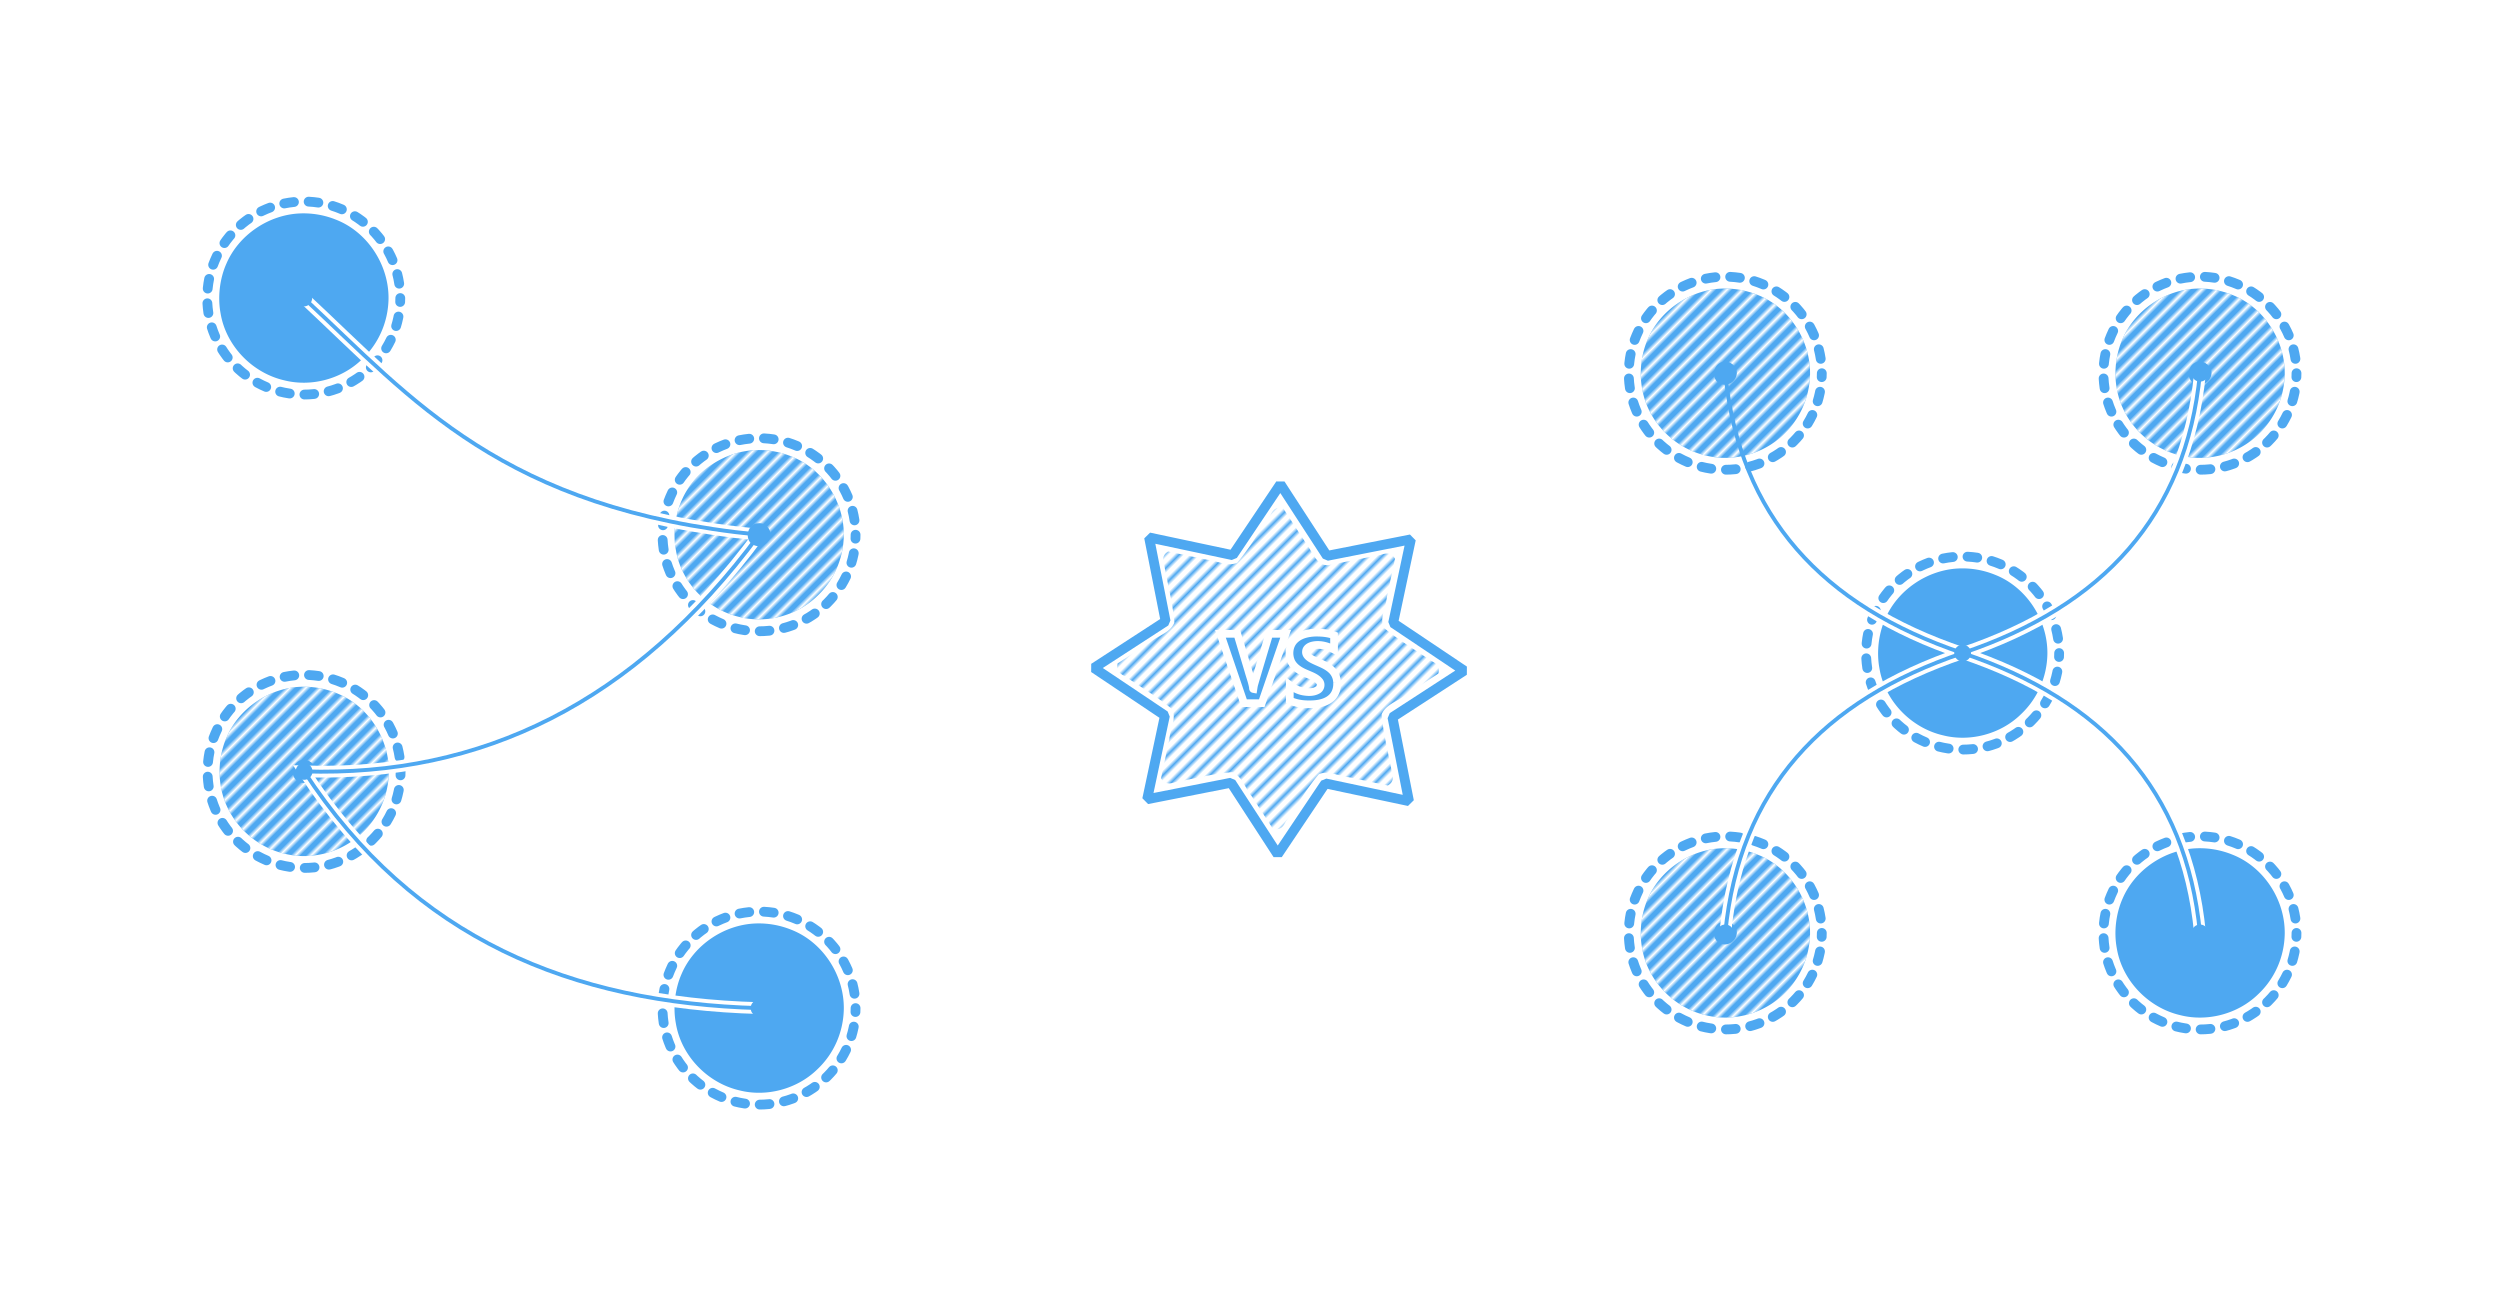 <svg xmlns="http://www.w3.org/2000/svg" xmlns:xlink="http://www.w3.org/1999/xlink" width="1275.138" height="666.265" viewBox="0 0 337.38 176.283"><defs><pattern xlink:href="#a" id="m" x="0" y="0" patternTransform="rotate(45)scale(.5)" preserveAspectRatio="xMidYMid"/><pattern id="a" width="2.5" height="1" patternTransform="scale(2)" patternUnits="userSpaceOnUse" preserveAspectRatio="xMidYMid" style="fill:#4ea8f1"><path d="M0-.5h1v2H0z" style="stroke:none"/></pattern><pattern xlink:href="#b" id="e" x="0" y="0" patternTransform="rotate(45 244.007 -101.071)scale(.5)" preserveAspectRatio="xMidYMid"/><pattern xlink:href="#c" id="j" patternTransform="rotate(45 -.943 181.193)scale(.5)" preserveAspectRatio="xMidYMid"/><pattern xlink:href="#c" id="k" patternTransform="rotate(45 31.088 258.52)scale(.5)" preserveAspectRatio="xMidYMid"/><pattern xlink:href="#c" id="l" patternTransform="rotate(45 90.233 143.427)scale(.5)" preserveAspectRatio="xMidYMid"/><pattern xlink:href="#c" id="i" patternTransform="rotate(45 122.263 220.755)scale(.5)" preserveAspectRatio="xMidYMid"/><pattern xlink:href="#c" id="h" patternTransform="rotate(45 -82.027 30.371)scale(.5)" preserveAspectRatio="xMidYMid"/><pattern xlink:href="#c" id="g" patternTransform="rotate(45 -74.169 -59.712)scale(.5)" preserveAspectRatio="xMidYMid"/><pattern xlink:href="#c" id="f" patternTransform="rotate(45 2.922 -91.708)scale(.5)" preserveAspectRatio="xMidYMid"/><pattern xlink:href="#b" id="c" patternTransform="rotate(45 -65.04 -157.019)scale(.5)" preserveAspectRatio="xMidYMid"/><pattern xlink:href="#d" id="b" x="0" y="0" patternTransform="rotate(45)scale(.5)" preserveAspectRatio="xMidYMid"/><pattern id="d" width="2.5" height="1" patternTransform="scale(2)" patternUnits="userSpaceOnUse" preserveAspectRatio="xMidYMid" style="fill:#fff"><path d="M0-.5h1v2H0z" style="stroke:none"/></pattern></defs><g transform="translate(164.57 -51.858)"><path d="M-164.57 51.858h337.38v176.283h-337.38z" style="fill:#fff;fill-opacity:1;stroke:none;stroke-width:.558;stroke-dasharray:none;stroke-dashoffset:0;stroke-opacity:1;paint-order:stroke fill markers"/><g transform="translate(0 -3.014)"><circle cx="-62.135" cy="127.036" r="13.025" style="fill:none;stroke:#4ea8f1;stroke-width:1.323;stroke-linecap:round;stroke-linejoin:bevel;stroke-miterlimit:0;stroke-dasharray:1.323,1.984;stroke-dashoffset:4.101;stroke-opacity:1;paint-order:stroke fill markers"/><path d="M-62.604 115.614c-4.273.16-8.33 2.92-9.99 6.825-.884 2.005-1.173 4.472-.77 6.641.716 4.391 4.27 8.068 8.6 9.06 3.625.917 7.74-.164 10.464-2.813 2.263-2.116 3.55-5.056 3.604-8.179.067-4.573-2.846-9.063-7.143-10.71a11.7 11.7 0 0 0-4.765-.824" style="fill:#4ea8f1;fill-opacity:1;stroke:none;stroke-width:1.323;stroke-linecap:round;stroke-linejoin:bevel;stroke-miterlimit:0;stroke-dasharray:1.323,1.984;stroke-dashoffset:4.101;paint-order:stroke fill markers"/><path d="M-62.604 115.614c-4.273.16-8.33 2.92-9.99 6.825-.884 2.005-1.173 4.472-.77 6.641.716 4.391 4.27 8.068 8.6 9.06 3.625.917 7.74-.164 10.464-2.813 2.263-2.116 3.55-5.056 3.604-8.179.067-4.573-2.846-9.063-7.143-10.71a11.7 11.7 0 0 0-4.765-.824" style="fill:url(#e);fill-opacity:1;stroke:none;stroke-width:1.323;stroke-linecap:round;stroke-linejoin:bevel;stroke-miterlimit:0;stroke-dasharray:1.323,1.984;stroke-dashoffset:4.101;paint-order:stroke fill markers"/><circle cx="-123.577" cy="95.094" r="13.025" style="fill:none;stroke:#4ea8f1;stroke-width:1.323;stroke-linecap:round;stroke-linejoin:bevel;stroke-miterlimit:0;stroke-dasharray:1.323,1.984;stroke-dashoffset:4.101;stroke-opacity:1;paint-order:stroke fill markers"/><path d="M-124.046 83.673c-4.273.16-8.33 2.92-9.99 6.824-.884 2.006-1.173 4.473-.77 6.642.717 4.391 4.27 8.067 8.6 9.06 3.625.917 7.74-.164 10.464-2.814 2.263-2.116 3.55-5.056 3.604-8.178.067-4.573-2.846-9.063-7.143-10.71a11.7 11.7 0 0 0-4.765-.824" style="fill:#4ea8f1;fill-opacity:1;stroke:none;stroke-width:1.323;stroke-linecap:round;stroke-linejoin:bevel;stroke-miterlimit:0;stroke-dasharray:1.323,1.984;stroke-dashoffset:4.101;paint-order:stroke fill markers"/><path d="M-124.046 83.673c-4.273.16-8.33 2.92-9.99 6.824-.884 2.006-1.173 4.473-.77 6.642.717 4.391 4.27 8.067 8.6 9.06 3.625.917 7.74-.164 10.464-2.814 2.263-2.116 3.55-5.056 3.604-8.178.067-4.573-2.846-9.063-7.143-10.71a11.7 11.7 0 0 0-4.765-.824" style="fill:url(#f);fill-opacity:1;stroke:none;stroke-width:1.323;stroke-linecap:round;stroke-linejoin:bevel;stroke-miterlimit:0;stroke-dasharray:1.323,1.984;stroke-dashoffset:4.101;paint-order:stroke fill markers"/><path d="M-123.697 93.546c-1.576.025-1.977 2.579-.413 3.011 1.286.484 2.623-1.06 1.881-2.236-.298-.499-.877-.85-1.468-.775" style="fill:#4ea8f1;fill-opacity:1;stroke:none;stroke-width:.729;stroke-linecap:round;stroke-linejoin:bevel;stroke-miterlimit:0;stroke-dasharray:none;stroke-dashoffset:15.5;stroke-opacity:1;paint-order:stroke fill markers"/><circle cx="-123.532" cy="158.977" r="13.025" style="fill:none;stroke:#4ea8f1;stroke-width:1.323;stroke-linecap:round;stroke-linejoin:bevel;stroke-miterlimit:0;stroke-dasharray:1.323,1.984;stroke-dashoffset:4.101;stroke-opacity:1;paint-order:stroke fill markers"/><path d="M-124.001 147.555c-4.274.16-8.33 2.92-9.99 6.825-.884 2.005-1.173 4.473-.77 6.642.716 4.39 4.27 8.067 8.6 9.06 3.624.916 7.74-.164 10.464-2.814 2.263-2.116 3.55-5.056 3.604-8.178.066-4.573-2.846-9.064-7.143-10.71a11.7 11.7 0 0 0-4.765-.825" style="fill:#4ea8f1;fill-opacity:1;stroke:none;stroke-width:1.323;stroke-linecap:round;stroke-linejoin:bevel;stroke-miterlimit:0;stroke-dasharray:1.323,1.984;stroke-dashoffset:4.101;paint-order:stroke fill markers"/><path d="M-124.001 147.555c-4.274.16-8.33 2.92-9.99 6.825-.884 2.005-1.173 4.473-.77 6.642.716 4.39 4.27 8.067 8.6 9.06 3.624.916 7.74-.164 10.464-2.814 2.263-2.116 3.55-5.056 3.604-8.178.066-4.573-2.846-9.064-7.143-10.71a11.7 11.7 0 0 0-4.765-.825" style="fill:url(#g);fill-opacity:1;stroke:none;stroke-width:1.323;stroke-linecap:round;stroke-linejoin:bevel;stroke-miterlimit:0;stroke-dasharray:1.323,1.984;stroke-dashoffset:4.101;paint-order:stroke fill markers"/><path d="M-123.653 157.429c-1.575.025-1.976 2.578-.413 3.01 1.287.485 2.624-1.059 1.882-2.236-.298-.498-.877-.85-1.469-.774" style="fill:#4ea8f1;fill-opacity:1;stroke:none;stroke-width:.729;stroke-linecap:round;stroke-linejoin:bevel;stroke-miterlimit:0;stroke-dasharray:none;stroke-dashoffset:15.5;stroke-opacity:1;paint-order:stroke fill markers"/><circle cx="-62.135" cy="190.918" r="13.025" style="fill:none;stroke:#4ea8f1;stroke-width:1.323;stroke-linecap:round;stroke-linejoin:bevel;stroke-miterlimit:0;stroke-dasharray:1.323,1.984;stroke-dashoffset:4.101;stroke-opacity:1;paint-order:stroke fill markers"/><path d="M-62.604 179.497c-4.273.16-8.33 2.92-9.99 6.824-.884 2.006-1.173 4.473-.77 6.642.716 4.391 4.27 8.067 8.6 9.06 3.625.917 7.74-.164 10.464-2.814 2.263-2.116 3.55-5.055 3.604-8.178.067-4.573-2.846-9.063-7.143-10.71a11.7 11.7 0 0 0-4.765-.824" style="fill:#4ea8f1;fill-opacity:1;stroke:none;stroke-width:1.323;stroke-linecap:round;stroke-linejoin:bevel;stroke-miterlimit:0;stroke-dasharray:1.323,1.984;stroke-dashoffset:4.101;paint-order:stroke fill markers"/><path d="M-62.604 179.497c-4.273.16-8.33 2.92-9.99 6.824-.884 2.006-1.173 4.473-.77 6.642.716 4.391 4.27 8.067 8.6 9.06 3.625.917 7.74-.164 10.464-2.814 2.263-2.116 3.55-5.055 3.604-8.178.067-4.573-2.846-9.063-7.143-10.71a11.7 11.7 0 0 0-4.765-.824" style="fill:url(#h);fill-opacity:1;stroke:none;stroke-width:1.323;stroke-linecap:round;stroke-linejoin:bevel;stroke-miterlimit:0;stroke-dasharray:1.323,1.984;stroke-dashoffset:4.101;paint-order:stroke fill markers"/><path d="M-62.256 189.37c-1.575.025-1.976 2.579-.412 3.011 1.286.485 2.623-1.06 1.881-2.236-.298-.499-.877-.85-1.469-.775" style="fill:#4ea8f1;fill-opacity:1;stroke:none;stroke-width:.729;stroke-linecap:round;stroke-linejoin:bevel;stroke-miterlimit:0;stroke-dasharray:none;stroke-dashoffset:15.5;stroke-opacity:1;paint-order:stroke fill markers"/><path d="M-123.577 95.094c14.656 13.626 26.816 28.529 61.442 31.942-16.855 22.785-37.548 32.67-61.397 31.941 14.794 22.639 36.22 31.257 61.397 31.941" style="fill:none;stroke:#fff;stroke-width:1.587;stroke-linecap:butt;stroke-linejoin:miter;stroke-dasharray:none;stroke-opacity:1"/><circle cx="-62.135" cy="190.918" r="1.135" style="fill:#4ea8f1;fill-opacity:1;stroke:none;stroke-width:.529;stroke-linecap:round;stroke-linejoin:bevel;stroke-miterlimit:0;stroke-dasharray:none;stroke-dashoffset:15.5;stroke-opacity:1;paint-order:stroke fill markers"/><circle cx="-123.532" cy="158.977" r="1.135" style="fill:#4ea8f1;fill-opacity:1;stroke:none;stroke-width:.529;stroke-linecap:round;stroke-linejoin:bevel;stroke-miterlimit:0;stroke-dasharray:none;stroke-dashoffset:15.5;stroke-opacity:1;paint-order:stroke fill markers"/><circle cx="-123.577" cy="95.094" r="1.135" style="fill:#4ea8f1;fill-opacity:1;stroke:none;stroke-width:.529;stroke-linecap:round;stroke-linejoin:bevel;stroke-miterlimit:0;stroke-dasharray:none;stroke-dashoffset:15.5;stroke-opacity:1;paint-order:stroke fill markers"/><path d="M-62.256 125.487c-1.575.025-1.976 2.579-.412 3.011 1.286.485 2.623-1.059 1.881-2.236-.298-.499-.877-.85-1.469-.775" style="fill:#4ea8f1;fill-opacity:1;stroke:none;stroke-width:.729;stroke-linecap:round;stroke-linejoin:bevel;stroke-miterlimit:0;stroke-dasharray:none;stroke-dashoffset:15.5;stroke-opacity:1;paint-order:stroke fill markers"/><path d="M-123.577 95.094c14.656 13.626 26.816 28.529 61.442 31.942-16.855 22.785-37.548 32.67-61.397 31.941 14.794 22.639 36.22 31.257 61.397 31.941" style="fill:none;stroke:#4ea8f1;stroke-width:.529;stroke-linecap:butt;stroke-linejoin:miter;stroke-dasharray:none;stroke-opacity:1"/><circle cx="-62.135" cy="127.036" r="1.135" style="fill:#4ea8f1;fill-opacity:1;stroke:none;stroke-width:.529;stroke-linecap:round;stroke-linejoin:bevel;stroke-miterlimit:0;stroke-dasharray:none;stroke-dashoffset:15.5;stroke-opacity:1;paint-order:stroke fill markers"/></g><circle cx="132.322" cy="102.226" r="13.025" style="fill:none;stroke:#4ea8f1;stroke-width:1.323;stroke-linecap:round;stroke-linejoin:bevel;stroke-miterlimit:0;stroke-dasharray:1.323,1.984;stroke-dashoffset:4.101;stroke-opacity:1;paint-order:stroke fill markers"/><path d="M131.852 90.804c-4.273.16-8.33 2.92-9.99 6.825-.883 2.005-1.173 4.472-.77 6.642.717 4.39 4.27 8.067 8.6 9.059 3.625.917 7.741-.164 10.464-2.813 2.263-2.116 3.55-5.056 3.604-8.178.067-4.574-2.845-9.064-7.142-10.71a11.7 11.7 0 0 0-4.766-.825" style="fill:#4ea8f1;fill-opacity:1;stroke:none;stroke-width:1.323;stroke-linecap:round;stroke-linejoin:bevel;stroke-miterlimit:0;stroke-dasharray:1.323,1.984;stroke-dashoffset:4.101;paint-order:stroke fill markers"/><path d="M131.852 90.804c-4.273.16-8.33 2.92-9.99 6.825-.883 2.005-1.173 4.472-.77 6.642.717 4.39 4.27 8.067 8.6 9.059 3.625.917 7.741-.164 10.464-2.813 2.263-2.116 3.55-5.056 3.604-8.178.067-4.574-2.845-9.064-7.142-10.71a11.7 11.7 0 0 0-4.766-.825" style="fill:url(#i);fill-opacity:1;stroke:none;stroke-width:1.323;stroke-linecap:round;stroke-linejoin:bevel;stroke-miterlimit:0;stroke-dasharray:1.323,1.984;stroke-dashoffset:4.101;paint-order:stroke fill markers"/><path d="M132.201 100.678c-1.576.024-1.976 2.578-.413 3.01 1.286.485 2.624-1.059 1.882-2.236-.299-.498-.877-.85-1.469-.774" style="fill:#4ea8f1;fill-opacity:1;stroke:none;stroke-width:.729;stroke-linecap:round;stroke-linejoin:bevel;stroke-miterlimit:0;stroke-dasharray:none;stroke-dashoffset:15.5;stroke-opacity:1;paint-order:stroke fill markers"/><g transform="translate(289.955 15.97)"><circle cx="-189.664" cy="124.021" r="13.025" style="fill:none;stroke:#4ea8f1;stroke-width:1.323;stroke-linecap:round;stroke-linejoin:bevel;stroke-miterlimit:0;stroke-dasharray:1.323,1.984;stroke-dashoffset:4.101;stroke-opacity:1;paint-order:stroke fill markers"/><path d="M-190.133 112.6c-4.273.16-8.33 2.92-9.99 6.824-.884 2.005-1.173 4.473-.77 6.642.717 4.391 4.27 8.067 8.6 9.06 3.625.916 7.74-.164 10.464-2.814 2.263-2.116 3.55-5.056 3.604-8.178.067-4.573-2.846-9.064-7.143-10.71a11.7 11.7 0 0 0-4.765-.824" style="fill:#4ea8f1;fill-opacity:1;stroke:none;stroke-width:1.323;stroke-linecap:round;stroke-linejoin:bevel;stroke-miterlimit:0;stroke-dasharray:1.323,1.984;stroke-dashoffset:4.101;paint-order:stroke fill markers"/><path d="M-190.133 112.6c-4.273.16-8.33 2.92-9.99 6.824-.884 2.005-1.173 4.473-.77 6.642.717 4.391 4.27 8.067 8.6 9.06 3.625.916 7.74-.164 10.464-2.814 2.263-2.116 3.55-5.056 3.604-8.178.067-4.573-2.846-9.064-7.143-10.71a11.7 11.7 0 0 0-4.765-.824" style="fill:url(#c);fill-opacity:1;stroke:none;stroke-width:1.323;stroke-linecap:round;stroke-linejoin:bevel;stroke-miterlimit:0;stroke-dasharray:1.323,1.984;stroke-dashoffset:4.101;paint-order:stroke fill markers"/><path d="M-189.784 122.473c-1.576.025-1.977 2.578-.413 3.011 1.286.484 2.623-1.06 1.881-2.236-.298-.499-.877-.85-1.468-.775" style="fill:#4ea8f1;fill-opacity:1;stroke:none;stroke-width:.729;stroke-linecap:round;stroke-linejoin:bevel;stroke-miterlimit:0;stroke-dasharray:none;stroke-dashoffset:15.5;stroke-opacity:1;paint-order:stroke fill markers"/><circle cx="-189.664" cy="124.021" r="1.135" style="fill:#4ea8f1;fill-opacity:1;stroke:none;stroke-width:.529;stroke-linecap:round;stroke-linejoin:bevel;stroke-miterlimit:0;stroke-dasharray:none;stroke-dashoffset:15.5;stroke-opacity:1;paint-order:stroke fill markers"/></g><circle cx="68.261" cy="177.758" r="13.025" style="fill:none;stroke:#4ea8f1;stroke-width:1.323;stroke-linecap:round;stroke-linejoin:bevel;stroke-miterlimit:0;stroke-dasharray:1.323,1.984;stroke-dashoffset:4.101;stroke-opacity:1;paint-order:stroke fill markers"/><path d="M67.792 166.336c-4.273.16-8.33 2.92-9.99 6.825-.884 2.005-1.173 4.473-.77 6.642.717 4.39 4.27 8.067 8.6 9.06 3.625.916 7.74-.164 10.464-2.814 2.263-2.116 3.55-5.056 3.604-8.178.067-4.573-2.846-9.064-7.143-10.71a11.7 11.7 0 0 0-4.765-.825" style="fill:#4ea8f1;fill-opacity:1;stroke:none;stroke-width:1.323;stroke-linecap:round;stroke-linejoin:bevel;stroke-miterlimit:0;stroke-dasharray:1.323,1.984;stroke-dashoffset:4.101;paint-order:stroke fill markers"/><path d="M67.792 166.336c-4.273.16-8.33 2.92-9.99 6.825-.884 2.005-1.173 4.473-.77 6.642.717 4.39 4.27 8.067 8.6 9.06 3.625.916 7.74-.164 10.464-2.814 2.263-2.116 3.55-5.056 3.604-8.178.067-4.573-2.846-9.064-7.143-10.71a11.7 11.7 0 0 0-4.765-.825" style="fill:url(#j);fill-opacity:1;stroke:none;stroke-width:1.323;stroke-linecap:round;stroke-linejoin:bevel;stroke-miterlimit:0;stroke-dasharray:1.323,1.984;stroke-dashoffset:4.101;paint-order:stroke fill markers"/><path d="M68.14 176.21c-1.575.025-1.976 2.578-.412 3.01 1.286.485 2.623-1.059 1.881-2.236-.298-.498-.877-.85-1.468-.774" style="fill:#4ea8f1;fill-opacity:1;stroke:none;stroke-width:.729;stroke-linecap:round;stroke-linejoin:bevel;stroke-miterlimit:0;stroke-dasharray:none;stroke-dashoffset:15.5;stroke-opacity:1;paint-order:stroke fill markers"/><circle cx="132.322" cy="177.758" r="13.025" style="fill:none;stroke:#4ea8f1;stroke-width:1.323;stroke-linecap:round;stroke-linejoin:bevel;stroke-miterlimit:0;stroke-dasharray:1.323,1.984;stroke-dashoffset:4.101;stroke-opacity:1;paint-order:stroke fill markers"/><path d="M131.852 166.336c-4.273.16-8.33 2.92-9.99 6.825-.883 2.005-1.173 4.473-.77 6.642.717 4.39 4.27 8.067 8.6 9.06 3.625.916 7.741-.164 10.464-2.814 2.263-2.116 3.55-5.056 3.604-8.178.067-4.573-2.845-9.064-7.142-10.71a11.7 11.7 0 0 0-4.766-.825" style="fill:#4ea8f1;fill-opacity:1;stroke:none;stroke-width:1.323;stroke-linecap:round;stroke-linejoin:bevel;stroke-miterlimit:0;stroke-dasharray:1.323,1.984;stroke-dashoffset:4.101;paint-order:stroke fill markers"/><path d="M131.852 166.336c-4.273.16-8.33 2.92-9.99 6.825-.883 2.005-1.173 4.473-.77 6.642.717 4.39 4.27 8.067 8.6 9.06 3.625.916 7.741-.164 10.464-2.814 2.263-2.116 3.55-5.056 3.604-8.178.067-4.573-2.845-9.064-7.142-10.71a11.7 11.7 0 0 0-4.766-.825" style="fill:url(#k);fill-opacity:1;stroke:none;stroke-width:1.323;stroke-linecap:round;stroke-linejoin:bevel;stroke-miterlimit:0;stroke-dasharray:1.323,1.984;stroke-dashoffset:4.101;paint-order:stroke fill markers"/><path d="M132.201 176.21c-1.576.025-1.976 2.578-.413 3.01 1.286.485 2.624-1.059 1.882-2.236-.299-.498-.877-.85-1.469-.774" style="fill:#4ea8f1;fill-opacity:1;stroke:none;stroke-width:.729;stroke-linecap:round;stroke-linejoin:bevel;stroke-miterlimit:0;stroke-dasharray:none;stroke-dashoffset:15.5;stroke-opacity:1;paint-order:stroke fill markers"/><path fill="none" d="M100.292 139.992c-18.889 6.355-30.158 18.494-32.03 37.766m32.03-37.766c-18.889-6.355-30.158-18.494-32.03-37.766m32.03 37.766c18.888 6.355 30.158 18.494 32.03 37.766m-32.03-37.766c18.888-6.355 30.158-18.494 32.03-37.766" style="fill:#000;fill-opacity:0;stroke:#fff;stroke-width:1.587;stroke-linecap:butt;stroke-linejoin:miter;stroke-dasharray:none;stroke-opacity:1"/><circle cx="68.261" cy="177.758" r="1.135" style="fill:#4ea8f1;fill-opacity:1;stroke:none;stroke-width:.529;stroke-linecap:round;stroke-linejoin:bevel;stroke-miterlimit:0;stroke-dasharray:none;stroke-dashoffset:15.5;stroke-opacity:1;paint-order:stroke fill markers"/><circle cx="68.261" cy="102.226" r="13.025" style="fill:none;stroke:#4ea8f1;stroke-width:1.323;stroke-linecap:round;stroke-linejoin:bevel;stroke-miterlimit:0;stroke-dasharray:1.323,1.984;stroke-dashoffset:4.101;stroke-opacity:1;paint-order:stroke fill markers"/><path d="M67.792 90.804c-4.273.16-8.33 2.92-9.99 6.825-.884 2.005-1.173 4.472-.77 6.642.717 4.39 4.27 8.067 8.6 9.059 3.625.917 7.74-.164 10.464-2.813 2.263-2.116 3.55-5.056 3.604-8.178.067-4.574-2.846-9.064-7.143-10.71a11.7 11.7 0 0 0-4.765-.825" style="fill:#4ea8f1;fill-opacity:1;stroke:none;stroke-width:1.323;stroke-linecap:round;stroke-linejoin:bevel;stroke-miterlimit:0;stroke-dasharray:1.323,1.984;stroke-dashoffset:4.101;paint-order:stroke fill markers"/><path d="M67.792 90.804c-4.273.16-8.33 2.92-9.99 6.825-.884 2.005-1.173 4.472-.77 6.642.717 4.39 4.27 8.067 8.6 9.059 3.625.917 7.74-.164 10.464-2.813 2.263-2.116 3.55-5.056 3.604-8.178.067-4.574-2.846-9.064-7.143-10.71a11.7 11.7 0 0 0-4.765-.825" style="fill:url(#l);fill-opacity:1;stroke:none;stroke-width:1.323;stroke-linecap:round;stroke-linejoin:bevel;stroke-miterlimit:0;stroke-dasharray:1.323,1.984;stroke-dashoffset:4.101;paint-order:stroke fill markers"/><path d="M68.14 100.678c-1.575.024-1.976 2.578-.412 3.01 1.286.485 2.623-1.059 1.881-2.236-.298-.498-.877-.85-1.468-.774" style="fill:#4ea8f1;fill-opacity:1;stroke:none;stroke-width:.729;stroke-linecap:round;stroke-linejoin:bevel;stroke-miterlimit:0;stroke-dasharray:none;stroke-dashoffset:15.5;stroke-opacity:1;paint-order:stroke fill markers"/><circle cx="68.261" cy="102.226" r="1.135" style="fill:#4ea8f1;fill-opacity:1;stroke:none;stroke-width:.529;stroke-linecap:round;stroke-linejoin:bevel;stroke-miterlimit:0;stroke-dasharray:none;stroke-dashoffset:15.5;stroke-opacity:1;paint-order:stroke fill markers"/><circle cx="132.322" cy="102.226" r="1.135" style="fill:#4ea8f1;fill-opacity:1;stroke:none;stroke-width:.529;stroke-linecap:round;stroke-linejoin:bevel;stroke-miterlimit:0;stroke-dasharray:none;stroke-dashoffset:15.5;stroke-opacity:1;paint-order:stroke fill markers"/><path d="M100.292 139.992c-18.889 6.355-30.158 18.494-32.03 37.766m32.03-37.766c-18.889-6.355-30.158-18.494-32.03-37.766m32.03 37.766c18.888 6.355 30.158 18.494 32.03 37.766m-32.03-37.766c18.888-6.355 30.158-18.494 32.03-37.766" style="fill:none;stroke:#4ea8f1;stroke-width:.529;stroke-linecap:butt;stroke-linejoin:miter;stroke-dasharray:none;stroke-opacity:1"/><circle cx="132.322" cy="177.758" r="1.135" style="fill:#4ea8f1;fill-opacity:1;stroke:none;stroke-width:.529;stroke-linecap:round;stroke-linejoin:bevel;stroke-miterlimit:0;stroke-dasharray:none;stroke-dashoffset:15.5;stroke-opacity:1;paint-order:stroke fill markers"/><circle cx="100.292" cy="139.992" r="1.135" style="fill:#4ea8f1;fill-opacity:1;stroke:none;stroke-width:.529;stroke-linecap:round;stroke-linejoin:bevel;stroke-miterlimit:0;stroke-dasharray:none;stroke-dashoffset:15.5;paint-order:stroke fill markers"/><path d="m557.411 177.648-6.955 52.737-45.758-27.125-42.209 32.372-13.175-51.536-52.737-6.956 27.126-45.757-32.373-42.21L442.867 76l6.955-52.737 45.758 27.125 42.209-32.372 13.175 51.536 52.737 6.956-27.126 45.757 32.373 42.21z" style="fill:none;stroke:#4ea8f1;stroke-width:6.106;stroke-linecap:round;stroke-linejoin:bevel;stroke-miterlimit:0;stroke-dasharray:none;stroke-dashoffset:0;stroke-opacity:1;paint-order:stroke fill markers" transform="rotate(26.332 -186.798 -129.948)scale(.217)"/><path d="M14.662 128.138c-1.492.073-2.041-1.62-2.763-2.625a935 935 0 0 1-3.312-5.08c-.866-.227-1.376.224-1.723.983-1.478 2.128-2.795 4.406-4.462 6.38-1.317.587-2.696-.27-4.032-.39l-5.286-1.12c-.772.453-.813 1.132-.522 1.914.459 2.555 1.146 5.105 1.35 7.685-.555 1.373-2.18 1.728-3.227 2.628l-4.424 2.874c-.226.866.224 1.376.983 1.724 2.127 1.478 4.405 2.794 6.378 4.46.588 1.318-.27 2.697-.39 4.032l-1.12 5.287c.453.772 1.132.813 1.914.522 2.555-.458 5.105-1.148 7.685-1.349 1.397.565 1.752 2.22 2.667 3.284l2.835 4.366c.867.226 1.377-.225 1.724-.984 1.478-2.131 2.8-4.411 4.47-6.386 1.32-.572 2.69.279 4.023.398l5.288 1.122c.772-.454.813-1.133.522-1.914-.458-2.557-1.152-5.109-1.348-7.69.567-1.393 2.223-1.746 3.285-2.662l4.364-2.836c.226-.866-.224-1.376-.983-1.723-2.125-1.468-4.382-2.793-6.361-4.442-.647-1.346.29-2.758.388-4.129l1.106-5.21c-.453-.773-1.132-.813-1.914-.522z" style="fill:url(#m);fill-opacity:1;stroke:none;stroke-width:1.542;stroke-linecap:round;stroke-linejoin:bevel;stroke-miterlimit:0;stroke-dasharray:1.542,2.313;stroke-dashoffset:0;stroke-opacity:1;paint-order:stroke fill markers"/><path d="M12.947 137.236c-.98.032-2.028.252-2.76.95-.79.741-.934 2-.492 2.963.403.826 1.25 1.297 2.067 1.633.632.279 1.318.502 1.756 1.064.262.378.129.968-.301 1.16-.596.326-1.314.28-1.961.164-.65-.13-1.249-.446-1.766-.856v2.08c1.022.487 2.184.565 3.297.491.898-.069 1.857-.32 2.481-1.01.466-.52.647-1.237.603-1.922a2.4 2.4 0 0 0-.847-1.768c-.78-.692-1.818-.938-2.701-1.452-.33-.208-.701-.524-.647-.958.026-.418.418-.67.784-.778.77-.21 1.598-.083 2.333.197.234.088.45.216.67.332v-1.935c-.802-.297-1.667-.365-2.516-.355zm-12.758.327q1.564 4.594 3.126 9.188h2.39l3.224-9.36H6.723c-.679 2.281-1.374 4.559-2.034 6.846-.05.198-.08.406-.11.605-.094-.017-.032-.226-.08-.316-.142-.748-.415-1.455-.613-2.183l-1.484-4.952H.131z" style="font-weight:700;font-size:54.102px;line-height:1.25;font-family:&quot;Segoe UI&quot;;-inkscape-font-specification:&quot;Segoe UI Bold&quot;;fill:#4ea8f1;fill-opacity:1;stroke:#fff;stroke-width:1.038;stroke-dasharray:none;stroke-opacity:1;paint-order:stroke fill markers"/></g></svg>